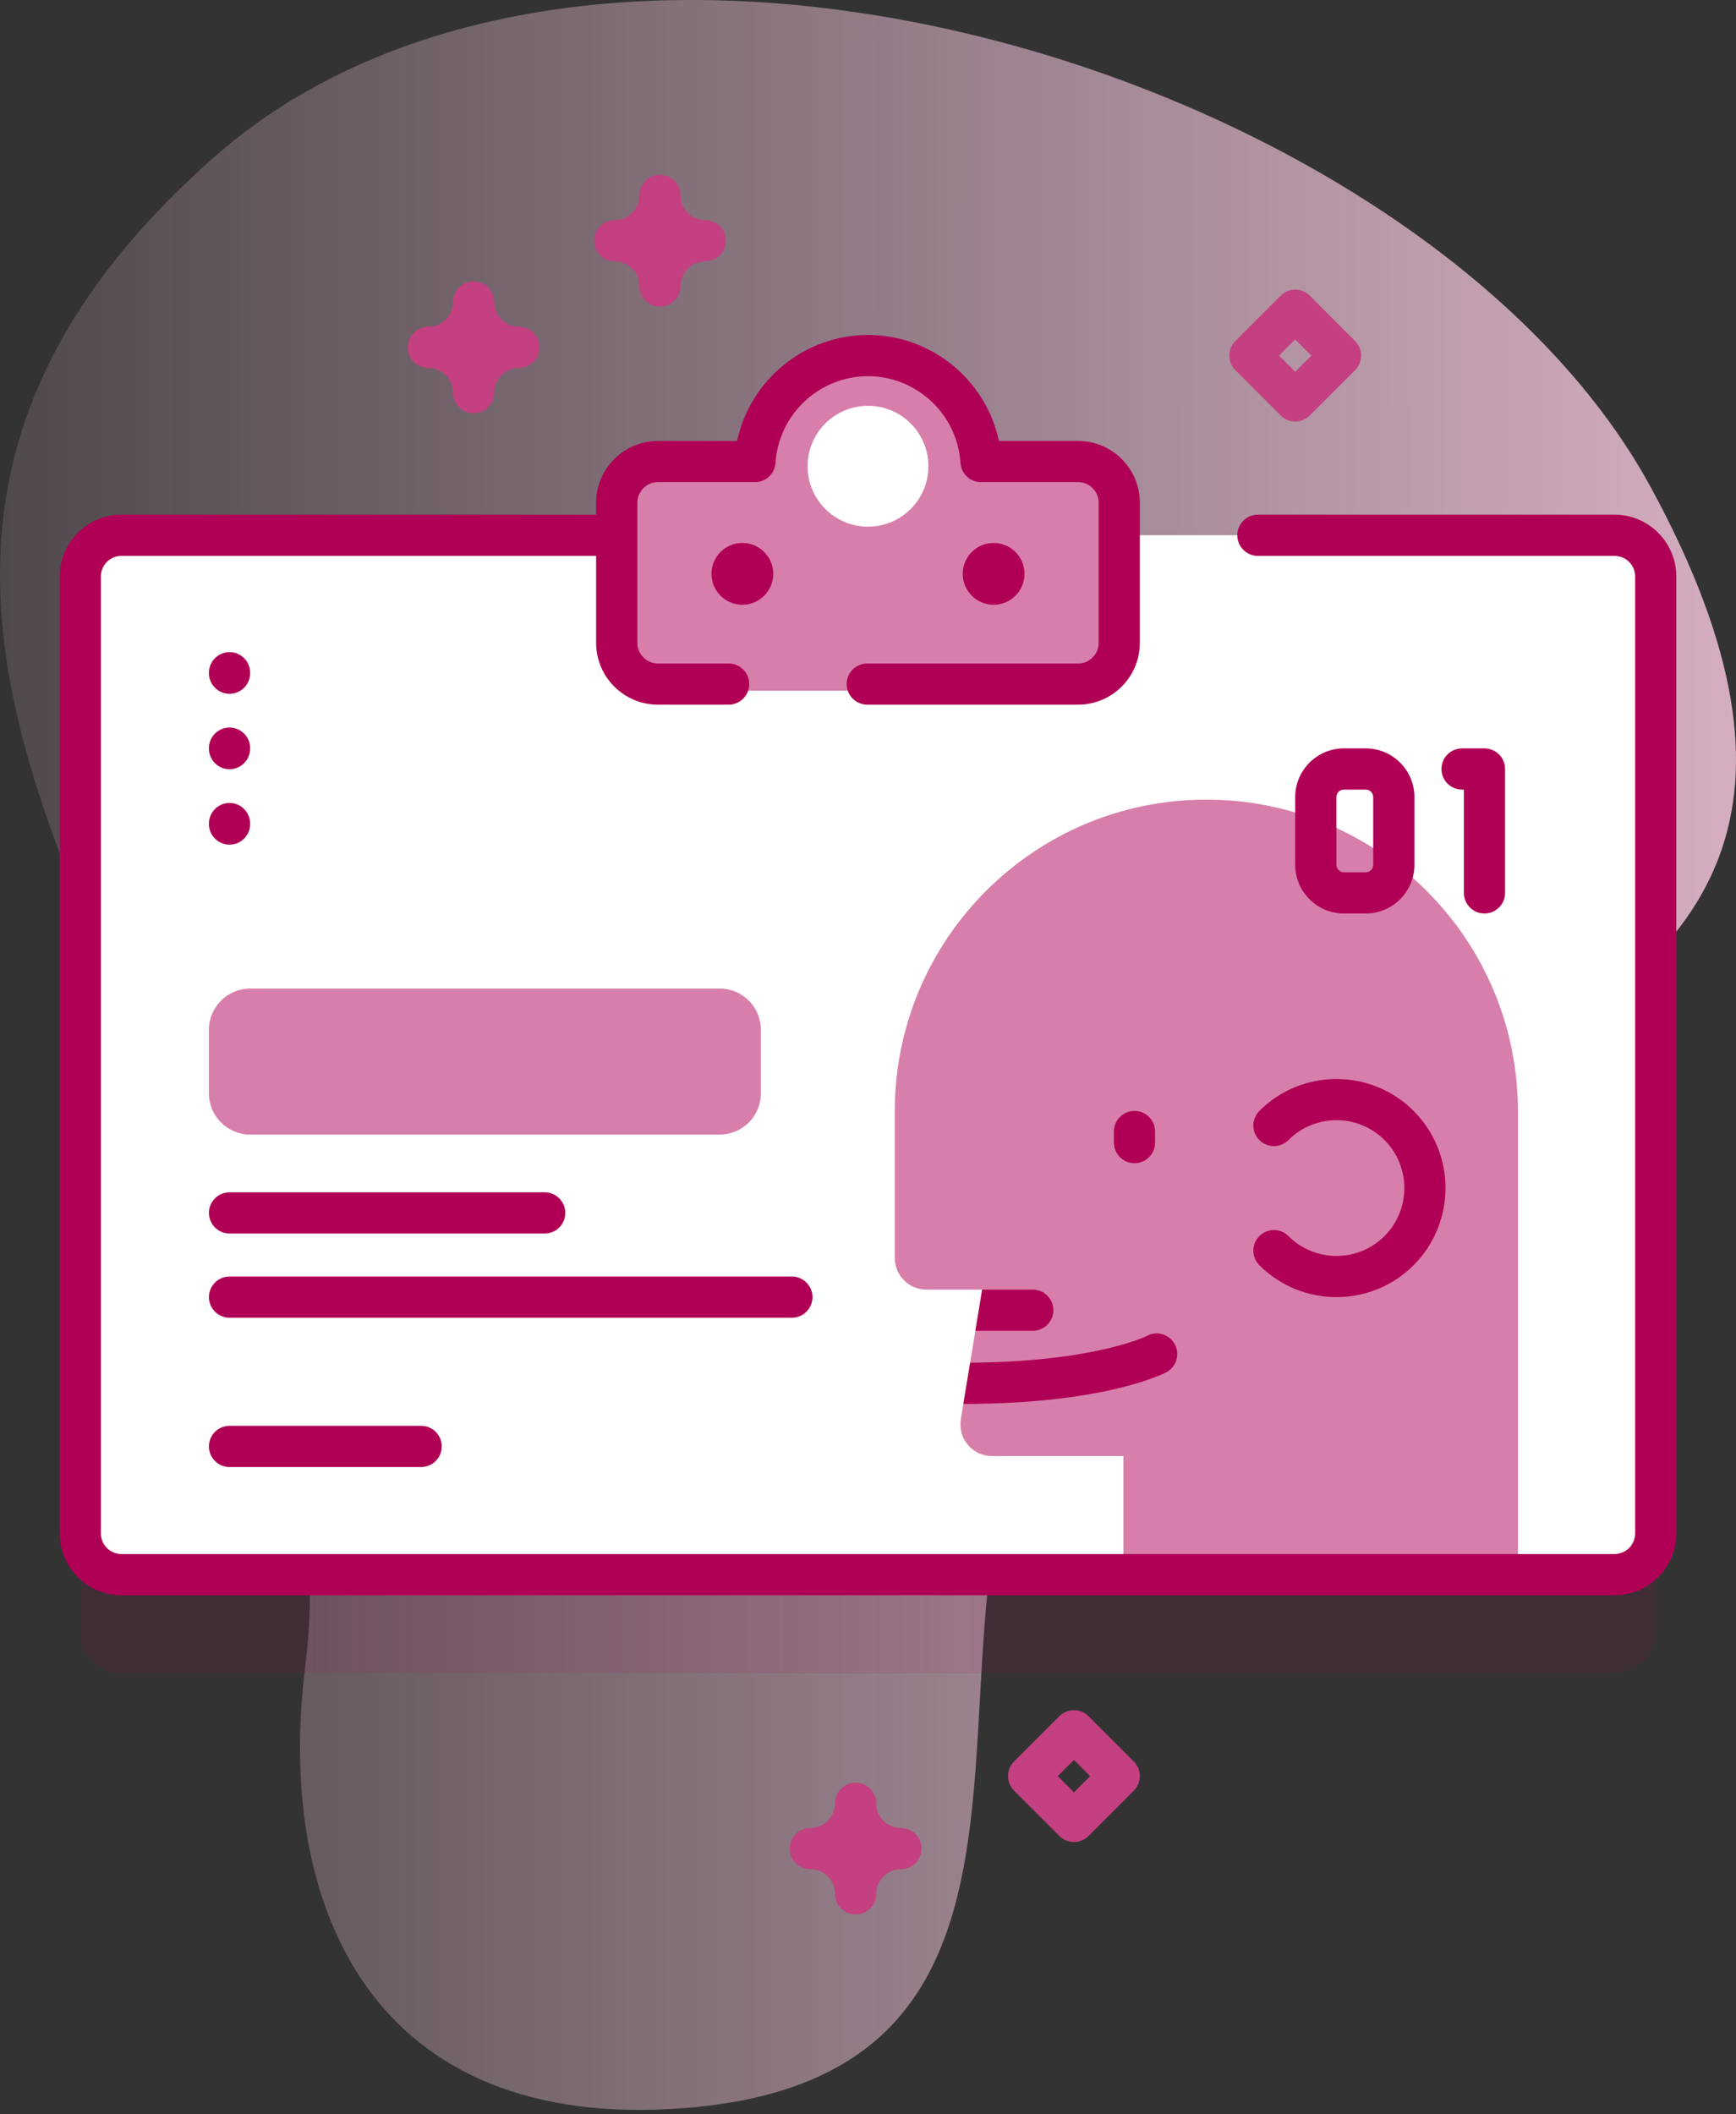 <?xml version="1.0" encoding="UTF-8"?>
<svg width="69px" height="84px" viewBox="0 0 69 84" version="1.1" xmlns="http://www.w3.org/2000/svg" xmlns:xlink="http://www.w3.org/1999/xlink">
    <rect x="0" y="0" width="69" height="84" fill="#333333" stroke="none"/>
    <title>Besucher</title>
    <defs>
        <linearGradient x1="-0.002%" y1="49.993%" x2="100.007%" y2="49.993%" id="linearGradient-1">
            <stop stop-color="#EBBFD4" stop-opacity="0" offset="0%"></stop>
            <stop stop-color="#EBBFD4" offset="100%"></stop>
        </linearGradient>
    </defs>
    <g id="Screendesign-Diagnostik" stroke="none" stroke-width="1" fill="none" fill-rule="evenodd">
        <g id="Icons" transform="translate(-245, -3717)" fill-rule="nonzero">
            <g id="Besucher" transform="translate(245, 3717)">
                <g id="Group" transform="translate(0, -0)">
                    <path d="M8.492,6.259 C-13.663,25.83 14.85,44.8 12.134,66.185 C10.927,75.693 14.762,84.782 27.312,83.743 C42.605,82.477 37.054,67.828 40.256,58.075 C45.767,41.294 79.668,45.214 65.616,19.364 C56.647,2.868 23.742,-7.211 8.492,6.259 Z" id="Path" fill="url(#linearGradient-1)"></path>
                    <g transform="translate(3.19, 6.944)">
                        <g transform="translate(0, 7.446)">
                            <path d="M62.619,12.442 L62.619,50.46 C62.619,51.364 61.886,52.098 60.982,52.098 L1.637,52.098 C0.733,52.098 0,51.364 0,50.46 L0,12.442 C0,11.538 0.733,10.804 1.637,10.804 L60.982,10.804 C61.886,10.804 62.619,11.538 62.619,12.442 Z" id="Path" fill="#B00055" opacity="0.1"></path>
                            <path d="M62.619,8.512 L62.619,46.531 C62.619,47.435 61.886,48.168 60.982,48.168 L1.637,48.168 C0.733,48.168 0,47.435 0,46.531 L0,8.512 C0,7.609 0.733,6.875 1.637,6.875 L60.982,6.875 C61.886,6.875 62.619,7.609 62.619,8.512 Z" id="Path" fill="#FFFFFF"></path>
                            <g transform="translate(32.374, 17.378)" id="Path">
                                <path d="M24.769,12.384 L24.769,30.791 L9.085,30.791 L9.085,26.08 L3.865,26.08 C3.091,26.08 2.502,25.385 2.626,24.62 L2.726,24.009 L2.996,22.371 L3.204,21.103 L3.474,19.466 L1.256,19.466 C0.563,19.466 0,18.903 0,18.21 L0,12.384 C0,5.545 5.545,0 12.384,0 C19.224,0 24.769,5.545 24.769,12.384 L24.769,12.384 Z" fill="#D77FAA"></path>
                                <path d="M6.303,20.285 C6.303,20.737 5.936,21.103 5.485,21.103 L3.204,21.103 L3.474,19.466 L5.485,19.466 C5.936,19.466 6.303,19.833 6.303,20.285 L6.303,20.285 Z" fill="#B00055"></path>
                                <path d="M10.796,22.749 C10.699,22.8 8.382,24.005 2.726,24.009 L2.996,22.371 C7.967,22.331 10.003,21.316 10.023,21.305 C10.421,21.092 10.917,21.241 11.131,21.64 C11.344,22.038 11.193,22.534 10.796,22.749 L10.796,22.749 Z" fill="#B00055"></path>
                                <path d="M9.528,14.445 C9.076,14.445 8.71,14.078 8.71,13.626 L8.71,13.187 C8.71,12.735 9.076,12.368 9.528,12.368 C9.98,12.368 10.347,12.735 10.347,13.187 L10.347,13.626 C10.347,14.078 9.98,14.445 9.528,14.445 Z" fill="#B00055"></path>
                                <path d="M17.557,19.766 C16.447,19.766 15.337,19.343 14.492,18.498 C14.172,18.178 14.172,17.66 14.492,17.34 C14.811,17.021 15.33,17.021 15.649,17.34 C16.701,18.392 18.413,18.392 19.465,17.34 C20.517,16.288 20.517,14.577 19.465,13.525 C18.413,12.473 16.701,12.473 15.649,13.525 C15.33,13.845 14.811,13.845 14.492,13.525 C14.172,13.205 14.172,12.687 14.492,12.367 C16.182,10.677 18.932,10.677 20.622,12.367 C22.312,14.058 22.312,16.808 20.622,18.498 C19.777,19.343 18.667,19.766 17.557,19.766 L17.557,19.766 Z" fill="#B00055"></path>
                            </g>
                            <path d="M35.801,4.21 C35.651,1.86 33.698,0 31.31,0 C28.922,0 26.969,1.86 26.818,4.21 L22.96,4.21 C22.056,4.21 21.323,4.943 21.323,5.847 L21.323,11.413 C21.323,12.317 22.056,13.05 22.96,13.05 L39.659,13.05 C40.564,13.05 41.297,12.317 41.297,11.413 L41.297,5.847 C41.297,4.943 40.564,4.21 39.659,4.21 L35.801,4.21 Z" id="Path" fill="#D77FAA"></path>
                            <g transform="translate(25.088, 7.18)" fill="#B00055" id="Oval">
                                <circle cx="1.228" cy="1.228" r="1.228"></circle>
                                <circle cx="11.215" cy="1.228" r="1.228"></circle>
                            </g>
                            <circle id="Oval" fill="#FFFFFF" cx="31.31" cy="4.133" r="2.401"></circle>
                            <path d="M25.416,30.685 L6.752,30.685 C5.848,30.685 5.115,29.952 5.115,29.048 L5.115,26.522 C5.115,25.618 5.848,24.885 6.752,24.885 L25.416,24.885 C26.32,24.885 27.053,25.618 27.053,26.522 L27.053,29.048 C27.053,29.952 26.32,30.685 25.416,30.685 Z" id="Path" fill="#D77FAA"></path>
                            <path d="M18.461,34.616 L5.933,34.616 C5.481,34.616 5.115,34.25 5.115,33.798 C5.115,33.346 5.481,32.979 5.933,32.979 L18.461,32.979 C18.913,32.979 19.279,33.346 19.279,33.798 C19.279,34.25 18.913,34.616 18.461,34.616 Z" id="Path" fill="#B00055"></path>
                            <path d="M28.284,37.962 L5.933,37.962 C5.481,37.962 5.115,37.595 5.115,37.143 C5.115,36.691 5.481,36.325 5.933,36.325 L28.284,36.325 C28.736,36.325 29.103,36.691 29.103,37.143 C29.103,37.595 28.736,37.962 28.284,37.962 Z" id="Path" fill="#B00055"></path>
                            <path d="M13.549,43.894 L5.933,43.894 C5.481,43.894 5.115,43.527 5.115,43.075 C5.115,42.623 5.481,42.256 5.933,42.256 L13.549,42.256 C14.002,42.256 14.368,42.623 14.368,43.075 C14.368,43.527 14.001,43.894 13.549,43.894 Z" id="Path" fill="#B00055"></path>
                            <g transform="translate(48.29, 15.343)" fill="#B00055">
                                <path d="M2.805,6.559 L1.932,6.559 C0.867,6.559 0,5.692 0,4.627 L0,1.932 C0,0.867 0.867,4.65317933e-15 1.932,4.65317933e-15 L2.805,4.65317933e-15 C3.871,4.65317933e-15 4.738,0.867 4.738,1.932 L4.738,4.627 C4.737,5.692 3.871,6.559 2.805,6.559 Z M1.932,1.637 C1.77,1.637 1.637,1.77 1.637,1.932 L1.637,4.627 C1.637,4.789 1.77,4.922 1.932,4.922 L2.805,4.922 C2.968,4.922 3.1,4.789 3.1,4.627 L3.1,1.932 C3.1,1.77 2.968,1.637 2.805,1.637 L1.932,1.637 Z" id="Shape"></path>
                                <path d="M7.523,6.559 C7.071,6.559 6.704,6.192 6.704,5.74 L6.704,1.637 L6.632,1.637 C6.18,1.637 5.813,1.271 5.813,0.819 C5.813,0.367 6.18,0 6.632,0 L7.523,0 C7.975,0 8.342,0.367 8.342,0.819 L8.342,5.74 C8.342,6.192 7.975,6.559 7.523,6.559 Z" id="Path"></path>
                            </g>
                            <path d="M5.933,13.174 C5.481,13.174 5.115,12.808 5.115,12.356 L5.115,12.337 C5.115,11.885 5.481,11.518 5.933,11.518 C6.385,11.518 6.752,11.885 6.752,12.337 L6.752,12.356 C6.752,12.808 6.385,13.174 5.933,13.174 Z" id="Path" fill="#B00055"></path>
                            <path d="M5.933,16.171 C5.481,16.171 5.115,15.804 5.115,15.352 L5.115,15.333 C5.115,14.881 5.481,14.515 5.933,14.515 C6.385,14.515 6.752,14.881 6.752,15.333 L6.752,15.352 C6.752,15.804 6.385,16.171 5.933,16.171 Z" id="Path" fill="#B00055"></path>
                            <path d="M5.933,19.167 C5.481,19.167 5.115,18.801 5.115,18.349 L5.115,18.33 C5.115,17.878 5.481,17.511 5.933,17.511 C6.385,17.511 6.752,17.878 6.752,18.33 L6.752,18.349 C6.752,18.801 6.385,19.167 5.933,19.167 Z" id="Path" fill="#B00055"></path>
                        </g>
                        <g transform="translate(13.016, 0)" fill="#C44080">
                            <path d="M2.62,9.475 C2.167,9.475 1.801,9.108 1.801,8.656 C1.801,8.115 1.36,7.674 0.819,7.674 C0.366,7.674 0,7.307 0,6.855 C0,6.403 0.366,6.037 0.819,6.037 C1.36,6.037 1.801,5.596 1.801,5.055 C1.801,4.602 2.167,4.236 2.62,4.236 C3.072,4.236 3.438,4.602 3.438,5.055 C3.438,5.596 3.879,6.037 4.42,6.037 C4.873,6.037 5.239,6.403 5.239,6.855 C5.239,7.307 4.873,7.674 4.42,7.674 C3.879,7.674 3.438,8.115 3.438,8.656 C3.438,9.108 3.072,9.475 2.62,9.475 Z" id="Path"></path>
                            <path d="M10.026,5.239 C9.574,5.239 9.208,4.872 9.208,4.42 C9.208,3.879 8.767,3.438 8.225,3.438 C7.773,3.438 7.407,3.072 7.407,2.62 C7.407,2.167 7.773,1.801 8.225,1.801 C8.767,1.801 9.208,1.36 9.208,0.819 C9.208,0.367 9.574,2.32658967e-15 10.026,2.32658967e-15 C10.478,2.32658967e-15 10.845,0.367 10.845,0.819 C10.845,1.36 11.285,1.801 11.827,1.801 C12.279,1.801 12.646,2.167 12.646,2.62 C12.646,3.072 12.279,3.438 11.827,3.438 C11.285,3.438 10.845,3.879 10.845,4.42 C10.845,4.873 10.478,5.239 10.026,5.239 Z" id="Path"></path>
                            <path d="M17.803,69.117 C17.351,69.117 16.984,68.751 16.984,68.299 C16.984,67.757 16.544,67.317 16.002,67.317 C15.55,67.317 15.183,66.95 15.183,66.498 C15.183,66.046 15.55,65.679 16.002,65.679 C16.544,65.679 16.984,65.239 16.984,64.697 C16.984,64.245 17.351,63.878 17.803,63.878 C18.255,63.878 18.621,64.245 18.621,64.697 C18.621,65.239 19.062,65.679 19.604,65.679 C20.056,65.679 20.422,66.046 20.422,66.498 C20.422,66.95 20.056,67.317 19.604,67.317 C19.062,67.317 18.621,67.757 18.621,68.299 C18.621,68.751 18.255,69.117 17.803,69.117 Z" id="Path"></path>
                            <path d="M26.48,66.238 C26.271,66.238 26.061,66.158 25.901,65.999 L24.1,64.198 C23.781,63.878 23.781,63.36 24.1,63.04 L25.901,61.239 C26.221,60.92 26.739,60.92 27.059,61.239 L28.86,63.04 C29.179,63.36 29.179,63.878 28.86,64.198 L27.059,65.999 C26.899,66.158 26.689,66.238 26.48,66.238 L26.48,66.238 Z M25.837,63.619 L26.48,64.262 L27.123,63.619 L26.48,62.976 L25.837,63.619 Z" id="Shape"></path>
                            <path d="M35.274,9.802 C35.065,9.802 34.855,9.722 34.696,9.563 L32.895,7.762 C32.741,7.608 32.655,7.4 32.655,7.183 C32.655,6.966 32.741,6.758 32.895,6.604 L34.696,4.803 C35.015,4.483 35.534,4.483 35.853,4.803 L37.654,6.604 C37.808,6.758 37.894,6.966 37.894,7.183 C37.894,7.4 37.808,7.608 37.654,7.762 L35.853,9.563 C35.693,9.722 35.484,9.802 35.274,9.802 L35.274,9.802 Z M34.631,7.183 L35.274,7.826 L35.918,7.183 L35.274,6.54 L34.631,7.183 Z" id="Shape"></path>
                        </g>
                    </g>
                </g>
                <path d="M42.85,26.359 L34.472,26.359 C34.02,26.359 33.653,26.725 33.653,27.177 C33.653,27.629 34.02,27.996 34.472,27.996 L42.85,27.996 C44.204,27.996 45.305,26.894 45.305,25.54 L45.305,19.974 C45.305,18.62 44.204,17.518 42.85,17.518 L39.703,17.518 C39.189,15.104 37.036,13.308 34.5,13.308 C31.964,13.308 29.811,15.104 29.297,17.518 L26.15,17.518 C24.796,17.518 23.694,18.62 23.694,19.974 L23.694,20.447 L4.827,20.447 C3.473,20.447 2.372,21.549 2.372,22.903 L2.372,60.921 C2.372,62.275 3.473,63.377 4.827,63.377 L64.172,63.377 C65.526,63.377 66.628,62.275 66.628,60.921 L66.628,22.903 C66.628,21.549 65.526,20.447 64.172,20.447 L49.998,20.447 C49.545,20.447 49.179,20.814 49.179,21.266 C49.179,21.718 49.545,22.085 49.998,22.085 L64.172,22.085 C64.624,22.085 64.991,22.452 64.991,22.903 L64.991,60.921 C64.991,61.373 64.624,61.74 64.172,61.74 L4.827,61.74 C4.376,61.74 4.009,61.373 4.009,60.921 L4.009,22.903 C4.009,22.452 4.376,22.085 4.827,22.085 L23.694,22.085 L23.694,25.54 C23.694,26.894 24.796,27.996 26.15,27.996 L28.961,27.996 C29.413,27.996 29.78,27.629 29.78,27.177 C29.78,26.725 29.413,26.359 28.961,26.359 L26.15,26.359 C25.699,26.359 25.332,25.992 25.332,25.54 L25.332,19.974 C25.332,19.522 25.699,19.155 26.15,19.155 L30.008,19.155 C30.44,19.155 30.797,18.82 30.825,18.389 C30.949,16.458 32.563,14.946 34.5,14.946 C36.437,14.946 38.051,16.458 38.175,18.389 C38.202,18.82 38.56,19.155 38.992,19.155 L42.85,19.155 C43.301,19.155 43.668,19.522 43.668,19.974 L43.668,25.54 C43.668,25.992 43.301,26.359 42.85,26.359 Z" id="Path" fill="#B00055"></path>
            </g>
        </g>
    </g>
</svg>